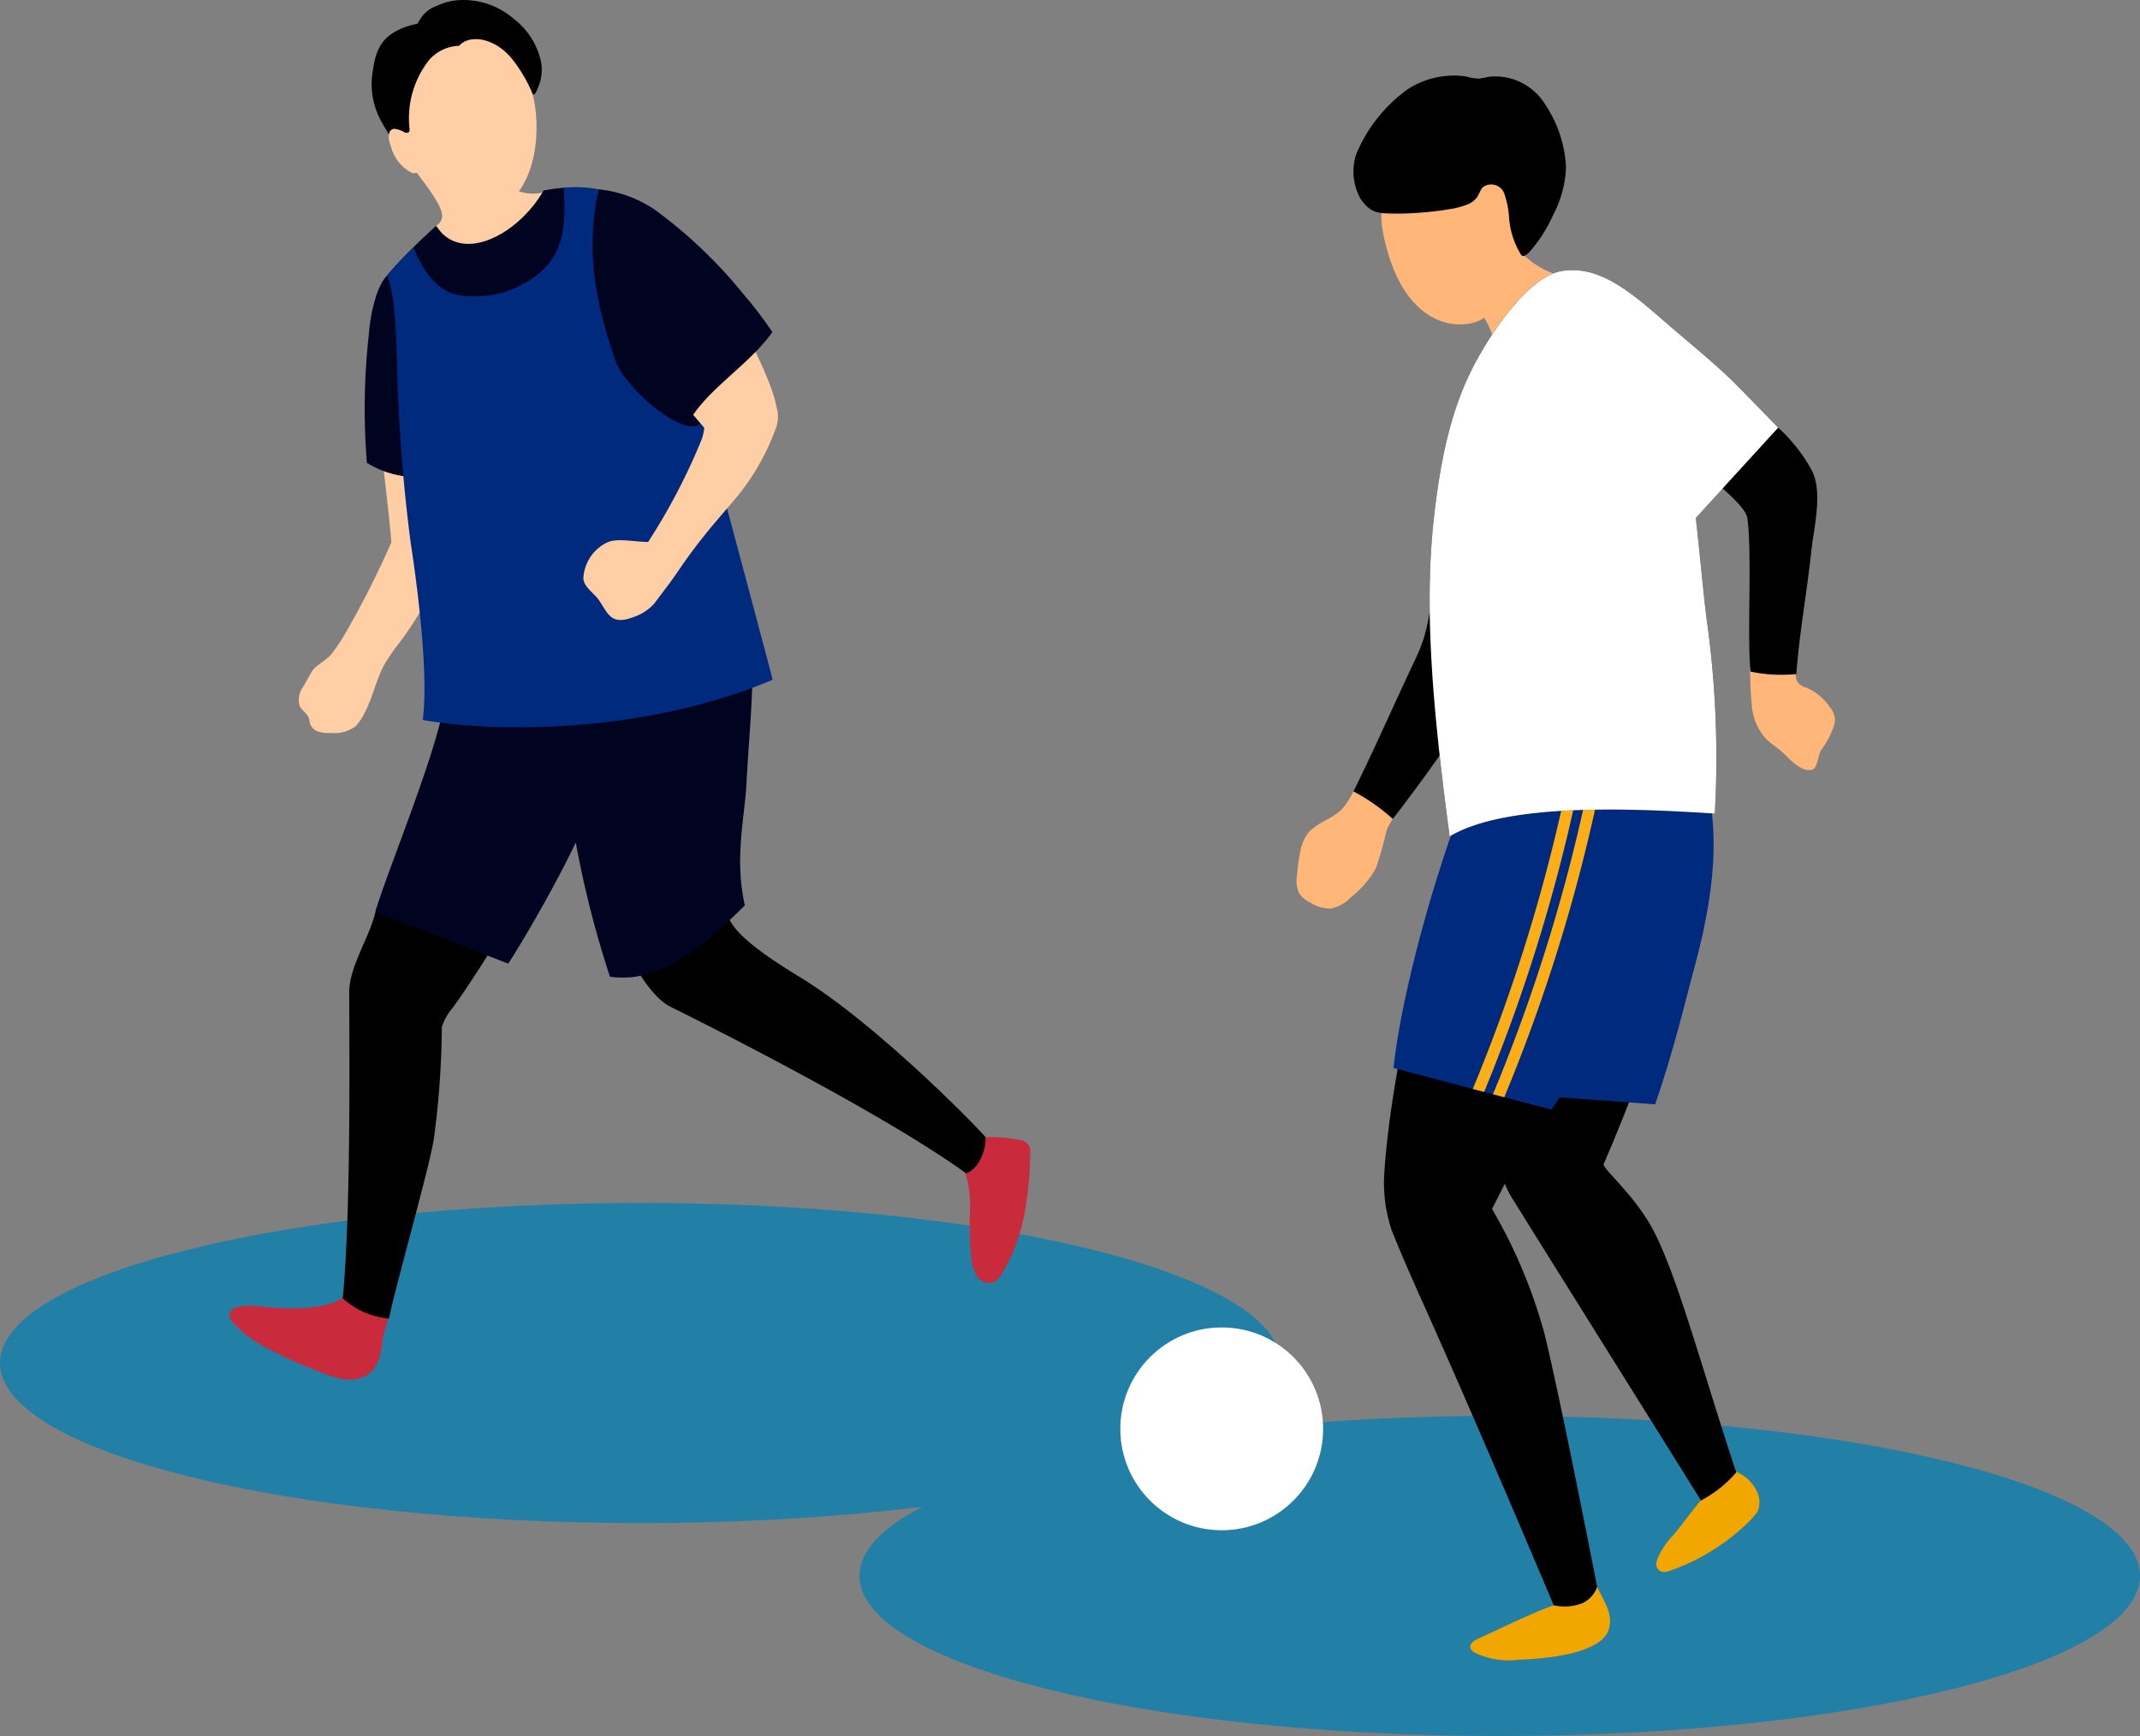 <svg xmlns="http://www.w3.org/2000/svg" xmlns:xlink="http://www.w3.org/1999/xlink" width="184.246" height="149.459" viewBox="0 0 184.246 149.459">
  <rect x="0" y="0" width="184.246" height="149.459" fill="#808080" stroke="none"/>
  <defs>
    <clipPath id="clip-path">
      <path id="パス_600477" data-name="パス 600477" d="M127.442,68.142,105.965,69.7c-2.986,8.108-5.19,17.018-5.742,22.254l13.6,3.583c.241-.359.48-.71.716-1.057l8.214.6c1.616-4.633,2.752-9.49,3.285-11.42C128.566,74.5,127.676,70.759,127.442,68.142Z" fill="none"/>
    </clipPath>
  </defs>
  <g id="illust_02" transform="translate(-256.246 -3252.002)">
    <path id="パス_129632" data-name="パス 129632" d="M110.246,136.749c0,7.611-24.679,13.781-55.123,13.781S0,144.36,0,136.749s24.68-13.781,55.123-13.781,55.123,6.17,55.123,13.781" transform="translate(256.246 3232.601)" fill="#227fa5"/>
    <path id="パス_129634" data-name="パス 129634" d="M110.246,136.749c0,7.611-24.679,13.781-55.123,13.781S0,144.36,0,136.749s24.68-13.781,55.123-13.781,55.123,6.17,55.123,13.781" transform="translate(330.246 3250.931)" fill="#227fa5"/>
    <g id="illust_02-2" data-name="illust_02" transform="translate(345.117 3323.459)">
      <g id="グループ_107605" data-name="グループ 107605" transform="translate(-69.116 -71.457)">
        <circle id="楕円形_10801" data-name="楕円形 10801" cx="8.731" cy="8.731" r="8.731" transform="translate(76.699 114.285)" fill="#fff"/>
        <g id="グループ_107602" data-name="グループ 107602" transform="translate(0 0)">
          <g id="グループ_107599" data-name="グループ 107599">
            <path id="パス_600465" data-name="パス 600465" d="M107.5,141.083c-.341.152-.745.426-.659.79a.738.738,0,0,0,.373.413,6.783,6.783,0,0,0,3.826.607c1.952-.073,6.858-.42,7.669-2.489.554-1.413-.506-2.747-.951-3.773-.535-1.235-2.652,1.216-3.736,1.578C112.358,138.765,109.1,140.367,107.5,141.083Z" fill="#f2a600"/>
          </g>
          <path id="パス_600466" data-name="パス 600466" d="M108.919,29.824a5.7,5.7,0,0,0-2.111-3.8l4.643-4.042A7.6,7.6,0,0,0,116.057,24Z" fill="#ffb678"/>
          <path id="パス_600467" data-name="パス 600467" d="M99.346,20.174c1.656,8.056,6.461,8.32,8.358,7.379a7.607,7.607,0,0,0,3.747-5.571c.094-.781.89-1.211,1.116-2.762a7.354,7.354,0,0,0-7.1-8.369C101.458,10.851,98.409,15.615,99.346,20.174Z" fill="#ffb678"/>
          <path id="パス_600468" data-name="パス 600468" d="M108.077,16.017a1.2,1.2,0,0,1,1.72.773,7.475,7.475,0,0,1,.368,1.858,7.026,7.026,0,0,0,1.041,3.287c.1.169.363.16.751-.276a12.777,12.777,0,0,0,2.016-3.169,9.66,9.66,0,0,0,1.1-3.991,10.493,10.493,0,0,0-1.78-5.48,5.034,5.034,0,0,0-4.916-2.405,4.972,4.972,0,0,1-.825.154,4.348,4.348,0,0,1-1.072-.184,7.309,7.309,0,0,0-5.036,1.1A13.062,13.062,0,0,0,97,13.3a4.822,4.822,0,0,0,.363,3.781c.947,1.4,1.638,1.282,3.331,1.311a29.784,29.784,0,0,0,4.758-.451,7.018,7.018,0,0,0,1.074-.318A1.813,1.813,0,0,0,107.4,17C107.736,16.449,107.744,16.176,108.077,16.017Z"/>
          <path id="パス_600469" data-name="パス 600469" d="M130.922,57.473a33.9,33.9,0,0,0,.176,3.552,4.815,4.815,0,0,0,1.127,2.507c.432.461.98.794,1.454,1.211.4.352.752.765,1.183,1.081s1.017.632,1.5.4c.36-.17.471-1.374.668-1.635a7.435,7.435,0,0,0,1.043-1.915,2.024,2.024,0,0,0,.158-.764,1.911,1.911,0,0,0-.472-1.071,4.834,4.834,0,0,0-1.968-1.63,1.372,1.372,0,0,1-.739-.433c-.251-.336-.162-.621-.263-1.028-.054-.215-.313-.19-.366-.4a.209.209,0,0,0-.049-.1.211.211,0,0,0-.121-.04l-.526-.057" fill="#ffb678"/>
          <path id="パス_600470" data-name="パス 600470" d="M98.121,65.588c-.318.741-1.131,1.99-1.354,2.548a6.512,6.512,0,0,1-1.05,1.6,6.394,6.394,0,0,1-1.4.919,6.013,6.013,0,0,0-1.375.962,3.8,3.8,0,0,0-.749,1.714,15.842,15.842,0,0,0-.288,2.15,2.416,2.416,0,0,0,.177,1.4,2.378,2.378,0,0,0,.988.835,3.054,3.054,0,0,0,1.8.5,3.382,3.382,0,0,0,1.7-.982,8.281,8.281,0,0,0,2.116-2.45,28.666,28.666,0,0,0,.929-3.257c.395-1.139,2.442-3.563,3.088-4.7" fill="#ffb678"/>
          <path id="パス_600471" data-name="パス 600471" d="M126.106,69.821c-.143-4.192-13.4-8.29-19.323-.3-3.144,7.213-6.776,22.112-7.367,31.668a12.924,12.924,0,0,0,.645,4.724c1.25,3.127,2.445,5.684,3.757,8.643,3.383,7.623,6.868,15.777,10.2,23.65a4.2,4.2,0,0,0,2.49-.192,2.463,2.463,0,0,0,1.246-1.386s-3.142-16.159-4.532-21.781a43.994,43.994,0,0,0-4.521-10.759Z"/>
          <path id="パス_600472" data-name="パス 600472" d="M127.908,127.783c-1.4,1.434-2.748,3.4-3.6,4.382a6.5,6.5,0,0,0-1.38,2.1c-.2.579.009.8.19.953.233.2.635.094.765.065a18.456,18.456,0,0,0,7.01-4.343c.084-.085.573-.631.638-.738a2.055,2.055,0,0,0-.062-1.874c-.828-1.537-1.744-1.394-2.779-2.363" fill="#f2a600"/>
          <path id="パス_600473" data-name="パス 600473" d="M111.225,93.15c-1.617,5.04-2.486,7.169-.9,9.824.635,1.061,12.517,20.031,16.369,26.21a10.319,10.319,0,0,0,3.036-2.423c-2.814-8.429-5.061-16.98-7.2-20.951-1.615-3-4.371-5.243-4.217-5.592,1.975-4.473,6.086-15.307,6.371-17.289,1.351-9.393,1.944-10.227,1.816-13.99"/>
          <path id="パス_600474" data-name="パス 600474" d="M124.684,77.346c-4.06,8.727-7.155,12.679-10.865,18.188l-13.6-3.583c.552-5.236,2.756-14.146,5.742-22.254l21.477-1.555c.233,2.617,1.124,6.358-1.407,15.516-.534,1.93-1.67,6.787-3.286,11.42l-10.7-.783,4.494-19.841" fill="#002a7e"/>
          <g id="グループ_107601" data-name="グループ 107601">
            <g id="グループ_107600" data-name="グループ 107600" clip-path="url(#clip-path)">
              <path id="パス_600475" data-name="パス 600475" d="M117.395,68.158a147.693,147.693,0,0,1-8.225,26.418" fill="none" stroke="#fbae17" stroke-miterlimit="10" stroke-width="1"/>
              <path id="パス_600476" data-name="パス 600476" d="M115.6,67.841a147.676,147.676,0,0,1-8.224,26.419" fill="none" stroke="#fbae17" stroke-miterlimit="10" stroke-width="1"/>
            </g>
          </g>
          <path id="パス_600478" data-name="パス 600478" d="M136.275,40.572a14.338,14.338,0,0,0-2.932-3.756l-3.5-3.581c-1.6-1.637-3.976-3.564-5.722-5.073-3.2-2.765-6.052-5.424-9.475-4.815-2.628.468-5.686,4.714-7.393,7.9-2.143,4-3.048,8.635-3.589,13.663-.9,8.415.189,18.006,1.389,27.1,4.868-2.9,15.565-2.424,22.831-1.966a85.689,85.689,0,0,0-.665-16.464c-.447-3.143-1.146-12.61-1.982-15.463-.355-1.212-1.447,3.539-1.443,3.487,1.684,1.206,1.234-2.644,2.506-1.361,1.293.944,4.263,3.327,4.39,4.363.419,3.428-.043,9.965.269,13.215a12.994,12.994,0,0,0,3.942.211c.276-3.634.881-6.806,1.3-10.649C136.422,45.325,137.173,42.483,136.275,40.572Z"/>
        </g>
        <g id="グループ_107604" data-name="グループ 107604" transform="translate(0 0)">
          <path id="パス_600479" data-name="パス 600479" d="M2.466,112.455a5.365,5.365,0,0,0-1.921.107.728.728,0,0,0-.413,1.122,10.44,10.44,0,0,0,3.459,2.559,34.162,34.162,0,0,0,4.024,1.8,10.258,10.258,0,0,0,2.173.694,2.92,2.92,0,0,0,2.183-.438c.95-.709,1.136-2.033,1.245-3.213,0-.022.89-2.87.676-3-.686-.408-3.257-1.422-3.7-.793C8.979,112.991,4.266,112.693,2.466,112.455Z" fill="#ca2b3c"/>
          <path id="パス_600480" data-name="パス 600480" d="M68.153,98.166a1.12,1.12,0,0,1,.6.352.664.664,0,0,1,.183.474,28.892,28.892,0,0,1-.542,5.764,15.317,15.317,0,0,1-1.946,5,1.639,1.639,0,0,1-.671.65,1.232,1.232,0,0,1-1.41-.523,3.61,3.61,0,0,1-.489-1.537,28.55,28.55,0,0,1-.108-4.414,9.587,9.587,0,0,0-.56-3.427c-.665-1.228,1.3-1.294,1.669-1.705.191-.209-.5-.786-.027-.888A13.784,13.784,0,0,1,68.153,98.166Z" fill="#ca2b3c"/>
          <g id="グループ_107603" data-name="グループ 107603">
            <path id="パス_600481" data-name="パス 600481" d="M49.176,84.164c-1.649-1.005-4.643-2.866-5.774-4.432-1.651-2.285-1.635-5.332-1.552-8.15q.2-6.686.392-13.369L22.118,60.535c-1.59,3.475-8.981,15.489-9.55,17.98-.509,2.231-2.266,4.67-2.258,6.957.023,6.251.13,19.186-.555,26.3a6.761,6.761,0,0,0,3.977,1.747c.6-2.951,3.65-13.551,3.9-15.72a75.509,75.509,0,0,0,.653-9.371,4.617,4.617,0,0,1,.9-1.618c3.077-4.135,14.5-22.637,10.343-22.854,2.228,3.784,2.5,12.906,4.309,17.11.779,1.815,2.437,4.769,4.155,5.622,6.8,3.373,19.313,9.891,25.424,14.325,1.174-.337,1.787-2.293,1.668-3.127C63.69,96.3,55.363,87.936,49.176,84.164Z"/>
          </g>
          <path id="パス_600482" data-name="パス 600482" d="M44.372,77.952c-.9-4-.029-7.506.129-10.321.258-4.58.425-5.545.556-10L18.58,59.749c-.212,3.882-5.157,15.593-6.012,18.766L24,82.964c1.746-2.657,7.242-12.183,7.574-15.148.347-3.1-2.373-1.618-2.426.468a87.287,87.287,0,0,0,3.609,15.8C36.954,84.725,40.681,81.6,44.372,77.952Z" fill="#000421"/>
          <path id="パス_600483" data-name="パス 600483" d="M27.038,16.55a3.543,3.543,0,0,1-3.7-1.223c-1.151.8-6.017-.7-7.417-.722,2.78,3.583,2.733,4.177,1.875,4.846.711.717,1.36,2.472,2.315,2.8a5.435,5.435,0,0,0,2.7.371,6.356,6.356,0,0,0,2.138-.982" fill="#ffcea4"/>
          <path id="パス_600484" data-name="パス 600484" d="M26.439,10.913c0,4.892-2.426,7.141-4.286,7.571-2.136.5-6.739-2.841-8.071-7.852-1.254-4.715,2.32-8.576,5.891-8.576S26.439,6.021,26.439,10.913Z" fill="#ffcea4"/>
          <path id="パス_600485" data-name="パス 600485" d="M10.063,54.376a15.578,15.578,0,0,1-1.3,1.962c-.443.537-1.38.957-1.692,1.511l-.684,1.212a1.938,1.938,0,0,0-.339,1.718c.193.4.65.637.791,1.058.053.158.055.329.106.488A1.132,1.132,0,0,0,7.7,63a3.362,3.362,0,0,0,1.045.106,3.023,3.023,0,0,0,2.109-.579,4.543,4.543,0,0,0,.823-1.234c.658-1.271.943-2.714,1.607-3.981a16.129,16.129,0,0,1,1.353-1.979c1.238-1.693,3.1-4.325,3.056-6.5a11.591,11.591,0,0,0-.546-2.739,38.24,38.24,0,0,0-2.961-8.17c-.162-.3-.6-1.308-1.073-1.229-.419.071.594,6.677.824,10A78.953,78.953,0,0,1,10.063,54.376Z" fill="#ffcea4"/>
          <path id="パス_600486" data-name="パス 600486" d="M37.253,21.382c-1.684-2.3-5.467-5.4-8.475-5.216-.466.029-1.27.15-1.724.23-2.2,3.818-7.09,6.4-9.259,3.055a46.31,46.31,0,0,0-4.356,4.418c-.8.954-1.3,3.144-1.432,4.86a58.007,58.007,0,0,0-.175,11.122,8.212,8.212,0,0,0,4.441,1.221,27.037,27.037,0,0,0-.682-3.4c-.2-.695,2.81,3,2.1,3.142a10.128,10.128,0,0,1-1.42.259c.239,1.651.408,3.489.516,5.413,7.183-.068,17.112,4.837,24.3,3.053C42.164,40.534,38.391,22.939,37.253,21.382Z" fill="#000421"/>
          <path id="パス_600487" data-name="パス 600487" d="M15.843,21.324c1.874,4.572,4.242,4.19,5.845,4.17a7.843,7.843,0,0,0,3.581-1.042,7.108,7.108,0,0,0,2.115-1.635c1.591-1.9,1.521-4.173,1.394-6.651a10.362,10.362,0,0,1,3.007.134c-1.055,4.975-.474,9.272,1.48,14.83.843,2.4,6.632,7.337,7.52,4.933,1.943,7.318,5.876,21.942,5.977,22.462C35.6,63.259,22.471,63.047,16.638,61.98c.609-4.374-.776-13.59-1.048-15.341a145.426,145.426,0,0,1-1.142-14.508c-.114-3.941-.146-6.285-.857-8.443A24.033,24.033,0,0,1,15.843,21.324Z" fill="#002a7e"/>
          <path id="パス_600488" data-name="パス 600488" d="M43.712,42.748a19.939,19.939,0,0,0,3.248-5.664,2.907,2.907,0,0,0,.132-2.069c-.448-2.482-2.935-6.779-2.837-7.039-2.213.784-5.216,3.512-7.262,4.269,1.385,1.715,2.58,3.048,3.888,4.586a4.525,4.525,0,0,1-.207.955,52.947,52.947,0,0,1-4.627,8.874c-1.443-.025-2.737-.376-3.6.079a3.62,3.62,0,0,0-1.978,3.056c.059.788.927,1.255,1.369,1.911.65.964.956,1.953,2.377,1.6a6.038,6.038,0,0,0,1.029-.361,4.279,4.279,0,0,0,1.328-.978c.366-.486.728-.974,1.1-1.459.734-.971,1.419-2.05,2.15-3.025C41.407,45.371,42.211,44.545,43.712,42.748Z" fill="#ffcea4"/>
          <path id="パス_600489" data-name="パス 600489" d="M44.245,25.316a40.656,40.656,0,0,0-7.541-7.2A10.422,10.422,0,0,0,31.785,16.3c-1.173,4.886.918,10.591,3.255,14.489,1.289,2.151,4.74,4.926,4.834,5,1.7-2.553,5.061-4.6,6.866-7.2A34.465,34.465,0,0,0,44.245,25.316Z" fill="#000421"/>
          <path id="パス_600490" data-name="パス 600490" d="M26.113,8.11a12.693,12.693,0,0,0-1.734-2.976c-1.488-1.9-3.723-2.214-4.6-1.191a3.59,3.59,0,0,0-2.561,1.19A8.1,8.1,0,0,0,15.5,11.046c.057.32-.1.554-.637.244-.509-.294.5,2.052.426,2.13a5.691,5.691,0,0,1-1.11-1.156c-.192-.258-.91-1.426-1.189-1.97a6.593,6.593,0,0,1-.63-4.284c.294-2.149,1.06-3.015,2.754-3.679a9.015,9.015,0,0,1,1.064-.286c.084-.1.182-.311.263-.423a2.686,2.686,0,0,1,1.4-1.11,5.156,5.156,0,0,1,1.8-.492A6.624,6.624,0,0,1,24.5,1.638a6.337,6.337,0,0,1,2.311,3.615,3.781,3.781,0,0,1-.147,2.037C26.432,7.938,26.259,8.244,26.113,8.11Z"/>
        </g>
        <path id="パス_600491" data-name="パス 600491" d="M106.816,36.629c-.06,2.895-3.141,11.674-3.325,14.564a17.038,17.038,0,0,1-.669,3.771,14.934,14.934,0,0,1-.755,1.869c-1.826,3.834-3.531,7.785-5.3,11.3a16.451,16.451,0,0,1,3.386,2.372c.431-.51,1.957-2.577,2.167-2.861,1.994-2.7,2.473-3.577,4.629-6.147a19.541,19.541,0,0,0,3.29-5.785l1.353-3.468" transform="translate(0 0)"/>
        <path id="パス_600492" data-name="パス 600492" d="M15.162,11.477a1.886,1.886,0,0,0-.951-.387.419.419,0,0,0-.2.046.461.461,0,0,0-.233.256c-.087.242-.132.486.124,1.213a3.559,3.559,0,0,0,1.82,2.288.723.723,0,0,0,.6-.13" transform="translate(0 0)" fill="#ffcea4"/>
        <path id="パス_600493" data-name="パス 600493" d="M133.343,36.816l-3.5-3.581c-1.6-1.637-3.976-3.564-5.722-5.073-3.2-2.765-6.052-5.424-9.475-4.815-2.628.468-5.686,4.714-7.393,7.9-2.143,4-3.048,8.635-3.589,13.663-.9,8.415.189,18.006,1.389,27.1,4.868-2.9,15.565-2.424,22.831-1.966a85.689,85.689,0,0,0-.665-16.464c-.447-3.143-1.146-12.61-1.982-15.463-.355-1.212-4.069,2.747-4.066,2.695.5,1.286,2.971,3.393,4.244,4.677Z" transform="translate(0 0)" fill="#fff"/>
      </g>
    </g>
  </g>
</svg>
